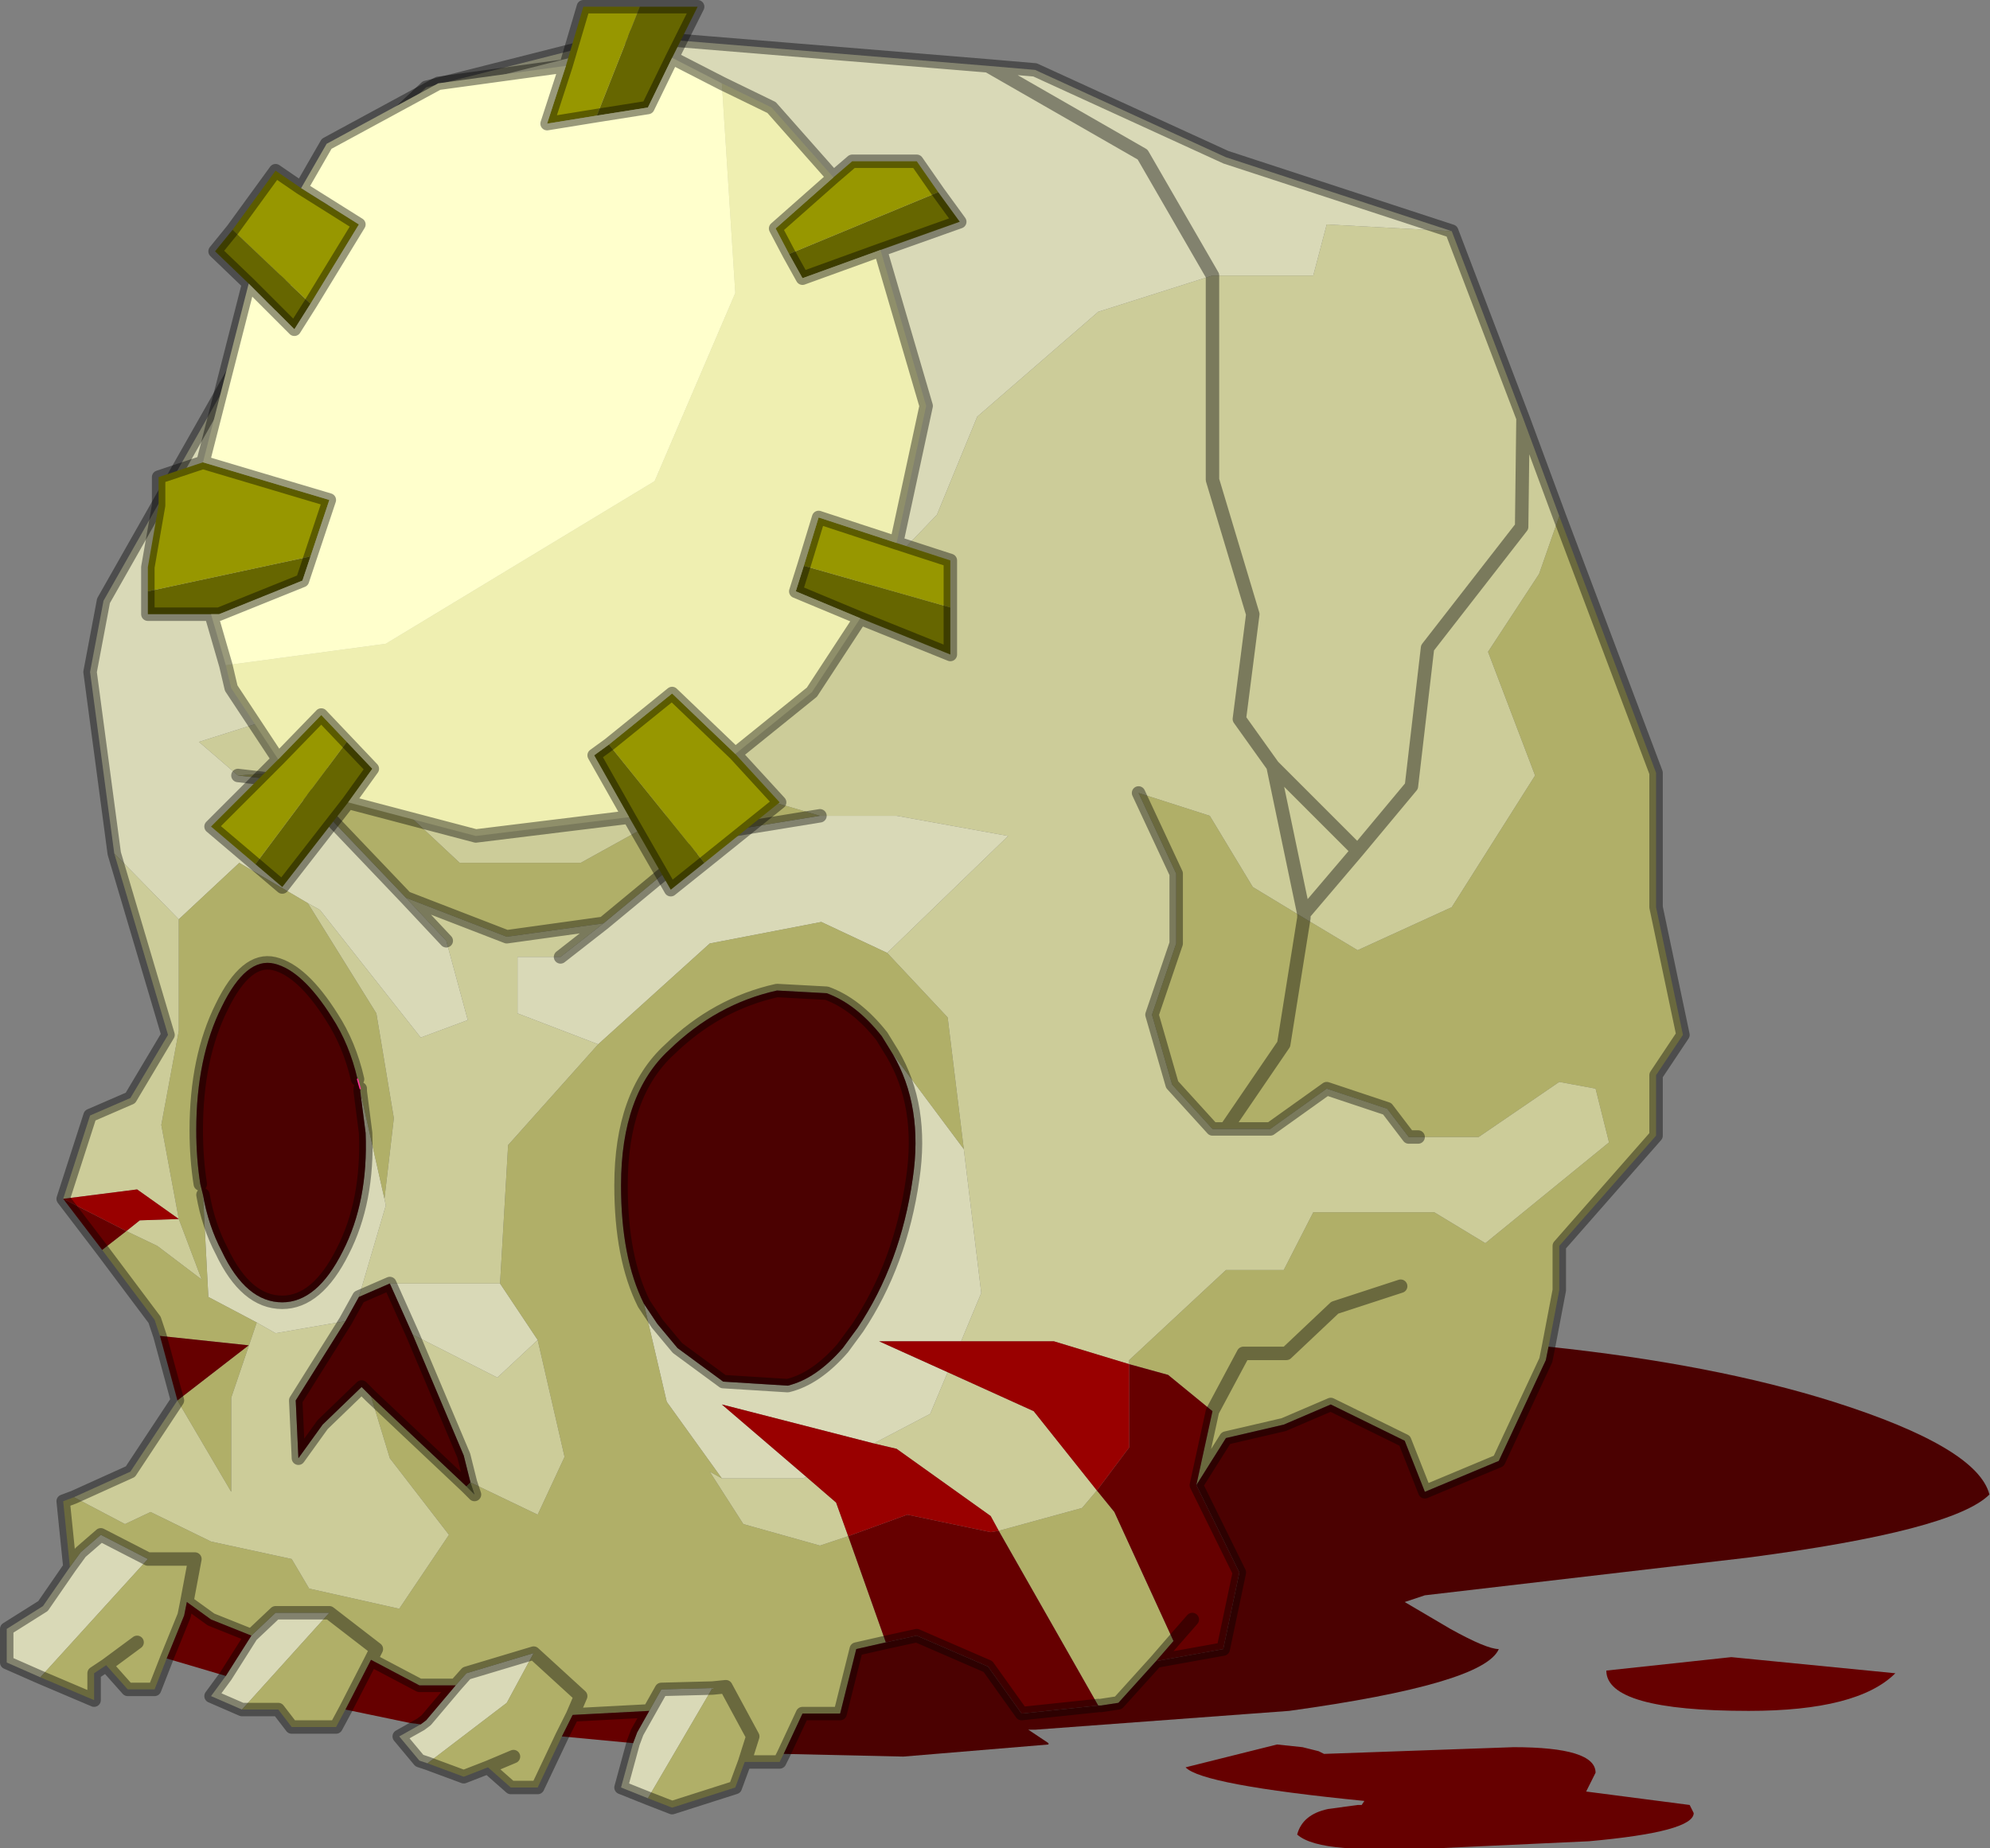 <?xml version="1.0"?>
<svg xmlns="http://www.w3.org/2000/svg" xmlns:xlink="http://www.w3.org/1999/xlink" width="132.35px" height="122.95px"><rect width="100%" height="100%" fill="#808080" stroke="none"/><g transform="matrix(1, 0, 0, 1, -208.55, -138.75)"><use xlink:href="#object-0" width="74" height="68.75" transform="matrix(1.788, 0, 0, 1.788, 208.55, 138.75)"/></g><defs><g transform="matrix(1, 0, 0, 1, 0.25, 0.25)" id="object-0"><use xlink:href="#object-1" width="74" height="68.75" transform="matrix(1, 0, 0, 1, -0.25, -0.25)"/></g><g transform="matrix(1, 0, 0, 1, 0.25, 0.25)" id="object-1"><path fill-rule="evenodd" fill="#d9d9b7" stroke="none" d="M53.75 8.35L49.1 8.1L48.6 10L44.85 10L42.25 5.5L36.5 2.2L38.25 2.35L45.35 5.6L53.75 8.35M36.5 2.2L42.25 5.5L44.85 10L40.6 11.35L36.1 15.25L34.6 18.9L29.95 23.75L19 27.35L13 25.5L7.15 27.35L8.6 28.6L10.75 28.85L14.85 33.15L16.35 34.75L17.15 37.7L15.4 38.35L11.65 33.6L11.2 33.35L8.65 31.85L6.4 33.95L4 31.5L3.1 24.75L3.6 22.1L13.1 5.35L15.6 3L23.1 1.1L36.5 2.2M23.85 66.65L22.85 66.25L23.3 64.6L23.45 64.2L23.9 63.4L24.35 62.6L26.25 62.55L23.85 66.65M15.65 65.35L15.35 65.25L14.6 64.35L15.4 63.9L15.6 63.75L16.7 62.45L17.1 62L19.6 61.25L18.6 63.1L15.65 65.35M8.75 63.35L7.6 62.85L8.15 62.1L9.1 60.6L10 59.75L12 59.75L8.75 63.35M1.25 62.15L0 61.6L0 60.35L1.35 59.5L2.35 58.05L2.75 57.5L3.5 56.85L5.25 57.75L1.25 62.15M30.25 30.1L33.1 30.1L37.25 30.85L32.75 35.2L30.3 34.05L26.15 34.85L22 38.6L19 37.45L19 35.35L20.6 35.35L22.2 34.1L26.25 30.75L30.25 30.1M35.6 42.5L36.25 47.85L35.5 49.65L32.45 49.65L35 50.8L34.35 52.35L32.25 53.45L26.6 52L29.75 54.7L29.6 54.75L26.6 54.75L24.55 51.9L23.7 48.25L24.2 49L24.95 49.9L26.65 51.15L29.05 51.3Q30.1 51.05 31.1 49.9L31.65 49.15Q33.25 46.75 33.7 43.6Q34.1 40.9 32.95 38.95L35.6 42.5M14.05 44.35L14.1 44.6L13.1 48L12.6 48.9L10 49.35L9.3 48.95L7.5 48L7.3 44.2Q7.5 45.35 8 46.3Q8.9 48.2 10.25 48.2Q11.55 48.2 12.5 46.3Q13.45 44.45 13.35 41.9L13.15 40.35L14.05 44.35M14.25 47.5L18.35 47.5L19.75 49.6L18.25 51L15.1 49.4L14.25 47.5"/><path fill-rule="evenodd" fill="#cccc99" stroke="none" d="M44.85 10L48.6 10L49.1 8.1L53.75 8.35L56.4 15.3L56.35 19.35L52.85 23.85L52.25 29L50.25 31.4L47.1 28.25L45.85 26.5L46.35 22.6L44.85 17.6L44.85 10L44.85 17.6L46.35 22.6L45.85 26.5L47.1 28.25L50.25 31.4L52.25 29L52.85 23.85L56.35 19.35L56.4 15.3L57.75 18.95L57 21.1L55.1 24L56.85 28.6L53.75 33.5L50.25 35.1L48.25 33.9L46.35 32.75L44.75 30.1L42.1 29.25L43.5 32.25L43.5 34.85L42.6 37.5L43.35 40.1L44.85 41.75L45.35 41.75L47 41.75L49.1 40.25L51.35 41L52.15 42.05L52.5 42.05L54.75 42.05L57.75 40L59.1 40.25L59.6 42.25L55 46L53.1 44.85L48.6 44.85L47.5 47L45.35 47L41.75 50.35L41.75 50.5L38.95 49.65L35.5 49.65L36.25 47.85L35.6 42.5L35 37.6L32.75 35.2L37.25 30.85L33.1 30.1L30.25 30.1L26.5 29L21.35 31.85L16.85 31.85L13 28.25L8.6 28.6L7.15 27.35L13 25.5L19 27.35L29.95 23.75L34.6 18.9L36.1 15.25L40.6 11.35L44.85 10M2.5 55.45L4.6 54.5L6.35 51.85L8.35 55.25L8.35 51.75L9.3 48.95L10 49.35L12.6 48.9L10.75 51.85L10.85 54L11.75 52.75L13.2 51.35L13.55 51.7L14.25 54L16.45 56.85L14.6 59.6L11.25 58.85L10.6 57.75L7.6 57.1L5.35 56L4.4 56.45L2.5 55.45M2.1 44.35L3.1 41.25L4.6 40.6L6 38.25L4 31.5L6.4 33.95L6.4 38.1L5.75 41.6L6.4 45.1L7.25 47.35L5.6 46.1L4.45 45.55L4.95 45.15L6.4 45.1L4.85 44L2.1 44.35M47.1 28.25L48.25 33.75L48.25 33.9L48.25 33.75L47.1 28.25M48.25 33.75L50.25 31.4L48.25 33.75M14.85 33.15L18.6 34.6L22.2 34.1L20.6 35.35L19 35.35L19 37.45L22 38.6L18.65 42.35L18.35 47.5L14.25 47.5L13.1 48L14.1 44.6L14.05 44.35L14.4 41.35L13.75 37.45L11.2 33.35L11.65 33.6L15.4 38.35L17.15 37.7L16.35 34.75L14.85 33.15M15.1 49.4L18.25 51L19.75 49.6L20.75 53.95L19.75 56.1L17.25 54.9L17 53.9L15.1 49.4M26.6 54.75L29.6 54.75L29.75 54.7L30.85 55.65L31.3 56.9L30.25 57.25L27.4 56.45L26.15 54.5L26.6 54.75M32.25 53.45L34.35 52.35L35 50.8L38.2 52.25L40.55 55.2L40 55.85L36.9 56.7L36.6 56.15L33.1 53.65L32.25 53.45"/><path fill-rule="evenodd" fill="#b0af68" stroke="none" d="M48.25 33.9L50.25 35.1L53.75 33.5L56.85 28.6L55.1 24L57 21.1L57.75 18.95L61.35 28.5L61.35 33.5L62.35 38.25L61.35 39.75L61.35 42L57.75 46.1L57.75 47.75L57.35 49.85L57.25 50.35L55.5 54.1L52.75 55.25L52 53.35L49.25 52L47.5 52.75L45.35 53.25L44.25 55L44.85 52.25L46 50.1L47.6 50.1L49.4 48.4L51.85 47.6L49.4 48.4L47.6 50.1L46 50.1L44.85 52.25L43.2 50.9L41.75 50.5L41.75 50.35L45.35 47L47.5 47L48.6 44.85L53.1 44.85L55 46L59.6 42.25L59.1 40.25L57.75 40L54.75 42.05L52.5 42.05L52.15 42.05L51.35 41L49.1 40.25L47 41.75L45.35 41.75L44.85 41.75L43.35 40.1L42.6 37.5L43.5 34.85L43.5 32.25L42.1 29.25L44.75 30.1L46.35 32.75L48.25 33.9L47.5 38.6L45.35 41.75L47.5 38.6L48.25 33.9M28.9 65L28.75 65.3L27.45 65.3L27.1 66.25L24.75 67L23.85 66.65L26.25 62.55L26.75 62.5L27.75 64.35L27.45 65.3L27.75 64.35L26.75 62.5L26.25 62.55L24.35 62.6L23.9 63.4L21.05 63.55L21.35 62.85L19.6 61.25L21.35 62.85L21.05 63.55L20.65 64.35L19.75 66.25L18.75 66.25L17.9 65.5L17 65.85L15.65 65.35L18.6 63.1L19.6 61.25L17.1 62L16.7 62.45L15.35 62.45L13.55 61.5L13.75 61.1L12 59.75L13.75 61.1L13.55 61.5L12.6 63.35L12.25 64L10.6 64L10.1 63.35L8.75 63.35L12 59.75L10 59.75L9.1 60.6L7.6 60L6.7 59.35L7 57.75L5.25 57.75L3.5 56.85L2.75 57.5L2.35 58.05L2.1 55.6L2.5 55.45L4.4 56.45L5.35 56L7.6 57.1L10.6 57.75L11.25 58.85L14.6 59.6L16.45 56.85L14.25 54L13.55 51.7L17.1 55.05L17.4 55.35L17.25 54.9L19.75 56.1L20.75 53.95L19.75 49.6L18.35 47.5L18.65 42.35L22 38.6L26.15 34.85L30.3 34.05L32.75 35.2L35 37.6L35.6 42.5L32.95 38.95L32.55 38.3Q31.6 37.1 30.5 36.7L28.65 36.6Q26.4 37.1 24.65 38.8Q22.85 40.45 22.85 43.85Q22.85 46.55 23.7 48.25L24.55 51.9L26.6 54.75L26.15 54.5L27.4 56.45L30.25 57.25L31.3 56.9L32.7 60.85L31.6 61.1L31 63.5L29.6 63.5L28.9 65M5.95 61.45L5.5 62.6L4.5 62.6L3.7 61.7L3.25 62L3.25 63L1.25 62.15L5.25 57.75L7 57.75L6.7 59.35L6.6 59.85L5.95 61.45M5.7 49.45L5.5 48.85L3.55 46.25L4.45 45.55L5.6 46.1L7.25 47.35L6.4 45.1L5.75 41.6L6.4 38.1L6.4 33.95L8.65 31.85L11.2 33.35L13.75 37.45L14.4 41.35L14.05 44.35L13.15 40.35L13.15 40.25L13.05 39.9Q12.75 38.6 12.1 37.6Q11 35.85 9.95 35.6Q8.9 35.35 8 37.2Q7.05 39.1 7.05 41.8Q7.05 42.85 7.2 43.8L7.3 44.2L7.5 48L9.3 48.95L8.35 51.75L8.35 55.25L6.35 51.85L9 49.8L5.7 49.45M8.6 28.6L13 28.25L16.85 31.85L21.35 31.85L26.5 29L30.25 30.1L26.25 30.75L22.2 34.1L18.6 34.6L14.85 33.15L10.75 28.85L8.6 28.6M36.9 56.7L40 55.85L40.55 55.2L41.2 56L43.4 60.8L42.75 61.55L41.35 63.1L40.7 63.2L40.6 63.2L36.9 56.7M4.85 60.85L3.7 61.7L4.85 60.85M18.85 65.1L17.9 65.5L18.85 65.1"/><path fill-rule="evenodd" fill="#4b0101" stroke="none" d="M57.35 49.85Q63.5 50.5 67.95 51.9Q73.3 53.6 73.75 55.35Q72.4 56.7 64.75 57.7L52.75 59.1L52 59.35L53.7 60.35Q55.05 61.1 55.5 61.1Q54.95 62.4 47.7 63.4L38.25 64.1L38 64.1L38.75 64.6L38.75 64.65L33.35 65.1L28.9 65L29.6 63.5L31 63.5L31.6 61.1L32.7 60.85L33.85 60.6L36.5 61.75L37.75 63.5L40.6 63.2L40.7 63.2L41.35 63.1L42.75 61.55L45.25 61.1L45.85 58.25L44.25 55L45.35 53.25L47.5 52.75L49.25 52L52 53.35L52.75 55.25L55.5 54.1L57.25 50.35L57.35 49.85M13.1 48L14.25 47.5L15.1 49.4L17 53.9L17.25 54.9L17.1 55.05L13.55 51.7L13.2 51.35L11.75 52.75L10.85 54L10.75 51.85L12.6 48.9L13.1 48M7.2 43.8Q7.05 42.85 7.05 41.8Q7.05 39.1 8 37.2Q8.9 35.35 9.95 35.6Q11 35.85 12.1 37.6Q12.75 38.6 13.05 39.9L13.15 40.25L13.15 40.35L13.35 41.9Q13.45 44.45 12.5 46.3Q11.55 48.2 10.25 48.2Q8.9 48.2 8 46.3Q7.5 45.35 7.3 44.2L7.2 43.8M23.7 48.25Q22.85 46.55 22.85 43.85Q22.85 40.45 24.65 38.8Q26.4 37.1 28.65 36.6L30.5 36.7Q31.6 37.1 32.55 38.3L32.95 38.95Q34.1 40.9 33.7 43.6Q33.25 46.75 31.65 49.15L31.1 49.9Q30.1 51.05 29.05 51.3L26.65 51.15L24.95 49.9L24.2 49L23.7 48.25"/><path fill-rule="evenodd" fill="#660000" stroke="none" d="M23.3 64.6L20.65 64.35L21.05 63.55L23.9 63.4L23.45 64.2L23.3 64.6M15.4 63.9L15 63.85L12.6 63.35L13.55 61.5L15.35 62.45L16.7 62.45L15.6 63.75L15.4 63.9M8.15 62.1L5.95 61.45L6.6 59.85L6.7 59.35L7.6 60L9.1 60.6L8.15 62.1M6.35 51.85L5.7 49.45L9 49.8L6.35 51.85M3.55 46.25L2.1 44.35L4.45 45.55L3.55 46.25M41.75 50.5L43.2 50.9L44.85 52.25L44.25 55L45.85 58.25L45.25 61.1L42.75 61.55L43.4 60.8L44.1 60L43.4 60.8L41.2 56L40.55 55.2L41.75 53.6L41.75 50.5M31.3 56.9L33.5 56.1L36.6 56.75L36.9 56.7L40.6 63.2L37.75 63.5L36.5 61.75L33.85 60.6L32.7 60.85L31.3 56.9M62.75 67.2Q62.75 67.9 58.85 68.25L53.45 68.5L49.75 68.5Q48.45 68.4 48 68Q48.2 67.25 49.15 67.05L50.25 66.9L50.4 66.9L50.5 66.75Q44.45 66.15 43.85 65.5L47.25 64.65L48.2 64.75L48.8 64.9L49 65L56.05 64.75Q59.1 64.75 59.1 65.7L58.75 66.4L62.6 66.9L62.75 67.2M70.25 62Q68.85 63.4 64.8 63.4Q59.5 63.4 59.5 61.9L64.15 61.4L70.25 62"/><path fill-rule="evenodd" fill="#990000" stroke="none" d="M35.5 49.65L38.95 49.65L41.75 50.5L41.75 53.6L40.55 55.2L38.2 52.25L35 50.8L32.45 49.65L35.5 49.65M4.45 45.55L2.1 44.35L4.85 44L6.4 45.1L4.95 45.15L4.45 45.55M29.75 54.7L26.6 52L32.25 53.45L33.1 53.65L36.6 56.15L36.9 56.7L36.6 56.75L33.5 56.1L31.3 56.9L30.85 55.65L29.75 54.7"/><path fill-rule="evenodd" fill="#666633" stroke="none" d="M17.1 55.05L17.25 54.9L17.4 55.35L17.1 55.05"/><path fill="none" stroke="#000000" stroke-opacity="0.4" stroke-width="0.5" stroke-linecap="round" stroke-linejoin="round" d="M53.75 8.35L45.35 5.6L38.25 2.35L36.5 2.2L42.25 5.5L44.85 10L44.85 17.6L46.35 22.6L45.85 26.5L47.1 28.25L50.25 31.4L52.25 29L52.85 23.85L56.35 19.35L56.4 15.3L53.75 8.35M57.75 18.95L56.4 15.3M57.75 18.95L61.35 28.5L61.35 33.5L62.35 38.25L61.35 39.75L61.35 42L57.75 46.1L57.75 47.75L57.35 49.85L57.25 50.35L55.5 54.1L52.75 55.25L52 53.35L49.25 52L47.5 52.75L45.35 53.25L44.25 55L44.85 52.25L46 50.1L47.6 50.1L49.4 48.4L51.85 47.6M28.9 65L28.75 65.3L27.45 65.3L27.1 66.25L24.75 67L23.85 66.65L22.85 66.25L23.3 64.6L23.45 64.2L23.9 63.4L24.35 62.6L26.25 62.55L26.75 62.5L27.75 64.35L27.45 65.3M20.65 64.35L19.75 66.25L18.75 66.25L17.9 65.5L17 65.85L15.65 65.35L15.35 65.25L14.6 64.35L15.4 63.9L15.6 63.75L16.7 62.45L15.35 62.45L13.55 61.5L13.75 61.1L12 59.75L10 59.75L9.1 60.6L7.6 60L6.7 59.35L7 57.75L5.25 57.75L3.5 56.85L2.75 57.5L2.35 58.05L1.35 59.5L0 60.35L0 61.6L1.25 62.15L3.25 63L3.25 62L3.7 61.7L4.5 62.6L5.5 62.6L5.95 61.45L6.6 59.85L6.7 59.35M12.6 63.35L12.25 64L10.6 64L10.1 63.35L8.75 63.35L7.6 62.85L8.15 62.1L9.1 60.6M2.35 58.05L2.1 55.6L2.5 55.45L4.6 54.5L6.35 51.85L5.7 49.45L5.5 48.85L3.55 46.25L2.1 44.35L3.1 41.25L4.6 40.6L6 38.25L4 31.5L3.1 24.75L3.6 22.1L13.1 5.35L15.6 3L23.1 1.1L36.5 2.2M48.25 33.9L48.25 33.75L47.1 28.25M52.5 42.05L52.15 42.05L51.35 41L49.1 40.25L47 41.75L45.35 41.75L44.85 41.75L43.35 40.1L42.6 37.5L43.5 34.85L43.5 32.25L42.1 29.25M50.25 31.4L48.25 33.75M45.35 41.75L47.5 38.6L48.25 33.9M22.2 34.1L18.6 34.6L14.85 33.15L16.35 34.75M13.1 48L14.25 47.5L15.1 49.4L17 53.9L17.25 54.9L17.4 55.35L17.1 55.05L13.55 51.7L13.2 51.35L11.75 52.75L10.85 54L10.75 51.85L12.6 48.9L13.1 48M20.6 35.35L22.2 34.1L26.25 30.75L30.25 30.1M14.85 33.15L10.75 28.85L8.6 28.6M7.2 43.8Q7.05 42.85 7.05 41.8Q7.05 39.1 8 37.2Q8.9 35.35 9.95 35.6Q11 35.85 12.1 37.6Q12.75 38.6 13.05 39.9M13.15 40.25L13.15 40.35L13.35 41.9Q13.45 44.45 12.5 46.3Q11.55 48.2 10.25 48.2Q8.9 48.2 8 46.3Q7.5 45.35 7.3 44.2M23.7 48.25Q22.85 46.55 22.85 43.85Q22.85 40.45 24.65 38.8Q26.4 37.1 28.65 36.6L30.5 36.7Q31.6 37.1 32.55 38.3L32.95 38.95Q34.1 40.9 33.7 43.6Q33.25 46.75 31.65 49.15L31.1 49.9Q30.1 51.05 29.05 51.3L26.65 51.15L24.95 49.9L24.2 49L23.7 48.25M32.7 60.85L33.85 60.6L36.5 61.75L37.75 63.5L40.6 63.2M28.9 65L29.6 63.5L31 63.5L31.6 61.1L32.7 60.85M19.6 61.25L21.35 62.85L21.05 63.55L23.9 63.4M20.65 64.35L21.05 63.55M16.7 62.45L17.1 62L19.6 61.25M3.7 61.7L4.85 60.85M17.9 65.5L18.85 65.1M13.55 61.5L12.6 63.35M42.75 61.55L45.25 61.1L45.85 58.25L44.25 55M43.4 60.8L44.1 60M42.75 61.55L43.4 60.8M40.7 63.2L41.35 63.1L42.75 61.55"/><path fill="none" stroke="#ff3399" stroke-width="0.05" stroke-linecap="round" stroke-linejoin="round" d="M13.05 39.9L13.15 40.25"/><path fill-rule="evenodd" fill="#979700" stroke="none" d="M23.55 0L21.95 4.05L20.1 4.35L20.8 2.2L21.45 0L23.55 0M10.1 28L11.7 26.35L12.65 27.35L9.25 31.9L7.6 30.5L10.1 28M22.4 27.45L24.75 25.55L27.1 27.8L28.75 29.6L25.95 31.85L22.4 27.45M29.65 20.8L30.2 19L33.1 19.95L35.1 20.6L35.1 22.35L29.65 20.8M29.1 9.2L28.6 8.25L30.75 6.35L31.45 5.75L33.85 5.75L34.65 6.9L29.1 9.2M8.4 8.3L10 6.1L10.95 6.75L13.1 8.1L11.3 11.05L8.4 8.3M7.3 16.95L12 18.35L11.3 20.45L5.25 21.75L5.25 20.85L5.65 18.55L5.65 17.5L7.3 16.95"/><path fill-rule="evenodd" fill="#666600" stroke="none" d="M21.95 4.05L23.55 0L25.7 0L24.75 1.9L23.85 3.75L21.95 4.05M12.65 27.35L13.6 28.35L12.7 29.6L10.25 32.75L9.25 31.9L12.65 27.35M23.15 30.15L21.85 27.85L22.4 27.45L25.95 31.85L24.7 32.85L23.15 30.15M31.75 22.75L29.35 21.75L29.65 20.8L35.1 22.35L35.1 24.1L31.75 22.75M32.5 9.05L29.6 10.1L29.1 9.2L34.65 6.9L35.45 8L32.5 9.05M9 10.3L7.75 9.1L8.4 8.3L11.3 11.05L10.7 12L9 10.3M11.3 20.45L11 21.35L7.9 22.6L7.6 22.6L5.25 22.6L5.25 21.75L11.3 20.45"/><path fill-rule="evenodd" fill="#ffffcc" stroke="none" d="M20.8 2.2L20.1 4.35L21.95 4.05L23.85 3.75L24.75 1.9L26.6 2.85L27.1 10.65L24.1 17.65L14.1 23.7L8.15 24.5L7.6 22.6L7.9 22.6L11 21.35L11.3 20.45L12 18.35L7.3 16.95L9 10.3L10.7 12L11.3 11.05L13.1 8.1L10.95 6.75L11.9 5.1L16.05 2.85L20.8 2.2"/><path fill-rule="evenodd" fill="#efefb1" stroke="none" d="M26.6 2.85L28.45 3.75L30.75 6.35L28.6 8.25L29.1 9.2L29.6 10.1L32.5 9.05L34.2 14.85L33.1 19.95L30.2 19L29.65 20.8L29.35 21.75L31.75 22.75L29.95 25.5L27.1 27.8L24.75 25.55L22.4 27.45L21.85 27.85L23.15 30.15L17.45 30.85L12.7 29.6L13.6 28.35L12.65 27.35L11.7 26.35L10.1 28L8.35 25.35L8.15 24.5L14.1 23.7L24.1 17.65L27.1 10.65L26.6 2.85"/><path fill="none" stroke="#000000" stroke-opacity="0.4" stroke-width="0.5" stroke-linecap="round" stroke-linejoin="round" d="M23.55 0L21.45 0L20.8 2.2L20.1 4.35L21.95 4.05L23.85 3.75L24.75 1.9L25.7 0L23.55 0M26.6 2.85L24.75 1.9M30.75 6.35L28.45 3.75L26.6 2.85M8.15 24.5L8.35 25.35L10.1 28L11.7 26.35L12.65 27.35L13.6 28.35L12.7 29.6L17.45 30.85L23.15 30.15L21.85 27.85L22.4 27.45L24.75 25.55L27.1 27.8L29.95 25.5L31.75 22.75L29.35 21.75L29.65 20.8L30.2 19L33.1 19.95L34.2 14.85L32.5 9.05L29.6 10.1L29.1 9.2L28.6 8.25L30.75 6.35L31.45 5.75L33.85 5.75L34.65 6.9L35.45 8L32.5 9.05M9 10.3L7.75 9.1L8.4 8.3L10 6.1L10.95 6.75L11.9 5.1L16.05 2.85L20.8 2.2M9 10.3L7.3 16.95L12 18.35L11.3 20.45L11 21.35L7.9 22.6L7.6 22.6L8.15 24.5M10.95 6.75L13.1 8.1L11.3 11.05L10.7 12L9 10.3M7.6 22.6L5.25 22.6L5.25 21.75L5.25 20.85L5.65 18.55L5.65 17.5L7.3 16.95M10.1 28L7.6 30.5L9.25 31.9L10.25 32.75L12.7 29.6M35.1 22.35L35.1 24.1L31.75 22.75M35.1 22.35L35.1 20.6L33.1 19.95M23.15 30.15L24.7 32.85L25.95 31.85L28.75 29.6L27.1 27.8"/></g></defs></svg>
